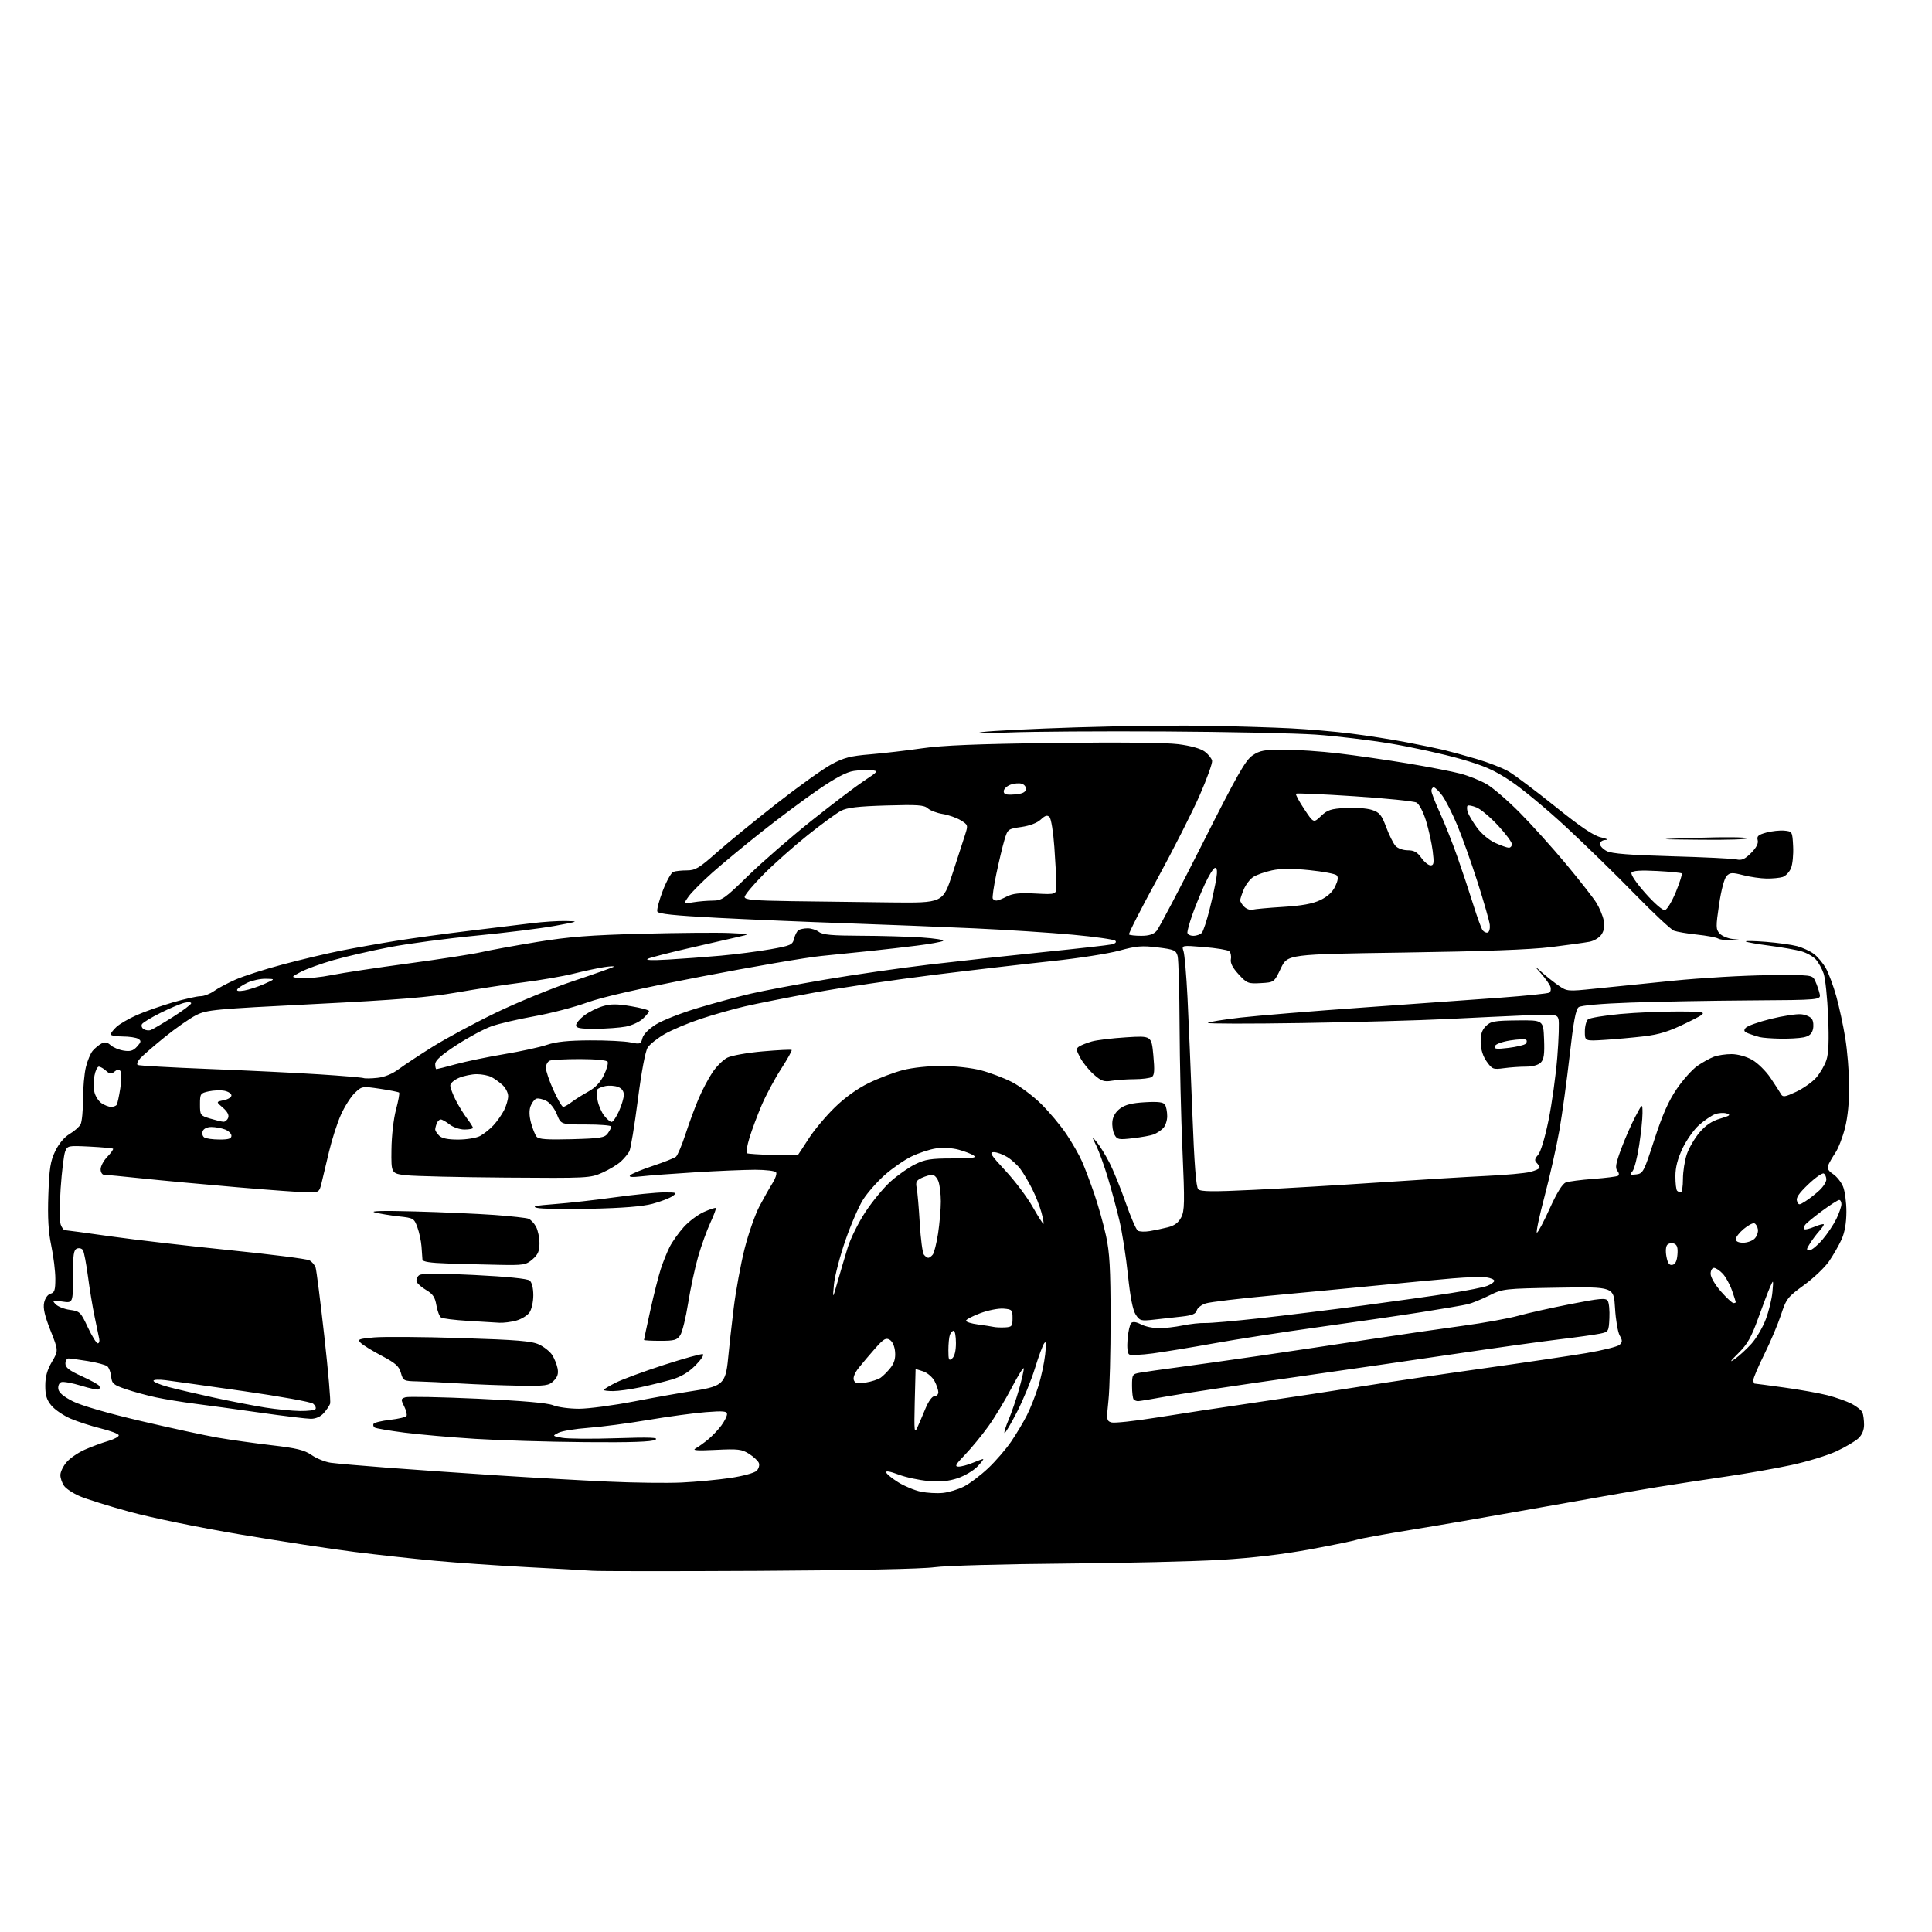 <?xml version="1.0" encoding="UTF-8" standalone="no"?>
<svg 
  version="1.1" 
  xmlns="http://www.w3.org/2000/svg" 
  xmlns:xlink="http://www.w3.org/1999/xlink" 
  xmlns:svg="http://www.w3.org/2000/svg"
  xmlns:rdf="http://www.w3.org/1999/02/22-rdf-syntax-ns#"
  xmlns:cc="http://creativecommons.org/ns#"
  xmlns:dc="http://purl.org/dc/elements/1.1/"
  viewBox="0 0 768 768"
  width="768"
  height="768"
>
<style>svg {background-color: white; }</style>"
<path stroke="none" fill="black" fill-rule="evenodd" d="M302.00,624.44C268.18,624.62 238.25,624.61 235.50,624.41C232.75,624.21 221.05,623.56 209.50,622.96C197.95,622.36 181.53,621.22 173.00,620.43C164.47,619.64 150.07,618.06 141.00,616.92C131.93,615.79 111.45,612.66 95.50,609.97C79.01,607.18 60.03,603.30 51.50,600.95C43.25,598.69 34.34,595.90 31.71,594.77C29.07,593.64 26.26,591.78 25.46,590.64C24.66,589.49 24.00,587.56 24.00,586.35C24.00,585.14 25.08,582.86 26.41,581.29C27.73,579.72 31.00,577.46 33.66,576.28C36.32,575.10 40.52,573.54 43.00,572.82C45.48,572.09 47.37,571.05 47.20,570.50C47.04,569.95 43.81,568.74 40.02,567.81C36.24,566.88 30.85,565.13 28.05,563.93C25.25,562.72 21.84,560.41 20.48,558.79C18.56,556.52 18.00,554.71 18.00,550.85C18.00,547.27 18.74,544.59 20.62,541.38C23.25,536.91 23.25,536.91 20.06,528.86C17.75,523.00 17.06,519.98 17.55,517.78C17.94,516.02 19.00,514.55 20.11,514.26C21.67,513.85 22.00,512.82 22.00,508.34C22.00,505.36 21.28,499.45 20.39,495.21C19.22,489.60 18.90,484.07 19.22,474.92C19.59,464.38 20.04,461.55 21.98,457.54C23.40,454.61 25.60,451.99 27.67,450.77C29.53,449.67 31.49,447.95 32.03,446.95C32.56,445.95 33.00,441.48 33.00,437.01C33.00,432.54 33.51,426.77 34.14,424.19C34.77,421.61 36.00,418.67 36.88,417.66C37.76,416.64 39.31,415.37 40.32,414.83C41.68,414.10 42.64,414.27 43.96,415.46C44.95,416.36 47.28,417.33 49.14,417.63C51.78,418.06 52.95,417.71 54.47,416.03C56.13,414.20 56.21,413.74 54.96,412.95C54.16,412.45 51.36,412.02 48.75,412.02C46.14,412.01 44.00,411.63 44.00,411.17C44.00,410.72 45.02,409.39 46.26,408.23C47.50,407.06 51.15,404.94 54.37,403.51C57.59,402.09 64.05,399.82 68.72,398.46C73.40,397.11 78.34,396.00 79.71,396.00C81.07,396.00 83.48,395.08 85.05,393.97C86.62,392.85 90.48,390.79 93.63,389.40C96.79,388.00 105.25,385.29 112.43,383.38C119.62,381.46 130.00,379.00 135.50,377.90C141.00,376.81 150.90,375.05 157.50,373.99C164.10,372.93 177.15,371.14 186.50,370.02C195.85,368.90 207.06,367.53 211.41,366.99C215.76,366.45 221.83,366.05 224.91,366.11C230.28,366.22 230.10,366.29 220.50,368.06C215.00,369.06 201.01,370.80 189.41,371.92C177.81,373.03 162.28,375.10 154.91,376.51C147.53,377.93 137.45,380.25 132.50,381.67C127.55,383.09 121.70,385.21 119.50,386.38C115.50,388.50 115.50,388.50 119.88,388.81C122.29,388.99 127.69,388.44 131.88,387.60C136.07,386.75 149.81,384.68 162.41,382.98C175.01,381.28 188.07,379.26 191.42,378.48C194.77,377.70 204.68,375.90 213.43,374.46C226.22,372.37 234.44,371.73 255.42,371.18C269.76,370.81 285.32,370.68 290.00,370.89C298.50,371.29 298.50,371.29 293.00,372.53C289.98,373.21 281.25,375.21 273.61,376.97C265.97,378.73 258.77,380.59 257.61,381.09C256.24,381.70 259.00,381.82 265.50,381.45C271.00,381.14 280.45,380.44 286.50,379.90C292.55,379.35 301.44,378.20 306.26,377.35C314.35,375.91 315.06,375.59 315.66,373.14C316.02,371.69 316.80,370.17 317.40,369.77C318.01,369.36 319.65,369.02 321.06,369.02C322.47,369.01 324.49,369.66 325.56,370.47C327.05,371.60 330.84,371.94 342.00,371.97C349.98,371.99 360.93,372.30 366.35,372.66C371.76,373.02 375.58,373.64 374.85,374.05C374.11,374.45 369.45,375.29 364.50,375.90C359.55,376.52 351.45,377.45 346.50,377.97C341.55,378.50 332.55,379.41 326.50,380.01C320.45,380.61 299.07,384.28 279.00,388.16C254.46,392.91 239.48,396.31 233.29,398.55C228.22,400.39 218.84,402.82 212.44,403.97C206.04,405.11 198.39,406.90 195.44,407.94C192.50,408.97 186.24,412.32 181.54,415.39C175.47,419.34 173.00,421.54 173.00,422.98C173.00,424.09 173.22,425.00 173.49,425.00C173.76,425.00 177.25,424.11 181.24,423.02C185.23,421.93 193.86,420.14 200.42,419.04C206.97,417.95 214.62,416.28 217.42,415.33C221.05,414.10 225.92,413.60 234.50,413.56C241.10,413.53 248.35,413.89 250.61,414.36C254.48,415.16 254.77,415.06 255.36,412.72C255.74,411.19 257.84,409.05 260.74,407.23C263.36,405.59 270.90,402.63 277.50,400.66C284.10,398.68 293.55,396.13 298.50,394.98C303.45,393.83 316.73,391.32 328.00,389.40C339.27,387.48 357.95,384.79 369.50,383.42C381.05,382.06 401.52,379.82 415.00,378.45C428.48,377.08 440.58,375.72 441.89,375.42C443.36,375.10 443.93,374.53 443.36,373.96C442.86,373.46 435.25,372.38 426.47,371.57C417.69,370.76 400.15,369.62 387.50,369.04C374.85,368.46 351.90,367.55 336.50,367.02C321.10,366.50 297.99,365.52 285.15,364.85C267.92,363.95 261.66,363.29 261.30,362.34C261.03,361.63 262.00,357.93 263.46,354.11C264.92,350.29 266.80,346.91 267.64,346.59C268.48,346.26 270.90,346.00 273.03,346.00C276.41,346.00 277.92,345.10 284.95,338.86C289.38,334.93 300.09,326.18 308.75,319.40C317.41,312.63 327.19,305.63 330.47,303.86C335.44,301.19 338.04,300.51 345.97,299.86C351.21,299.42 360.45,298.35 366.50,297.47C374.57,296.29 388.57,295.72 419.00,295.34C444.61,295.01 463.53,295.20 468.41,295.83C473.34,296.46 477.29,297.57 478.91,298.78C480.33,299.84 481.65,301.48 481.83,302.41C482.02,303.34 479.80,309.50 476.91,316.10C474.03,322.70 466.40,337.74 459.97,349.52C453.54,361.30 448.51,371.18 448.80,371.47C449.09,371.76 451.29,372.00 453.68,372.00C456.72,372.00 458.54,371.42 459.76,370.05C460.72,368.97 468.93,353.35 478.02,335.33C491.77,308.04 495.10,302.17 497.92,300.28C500.82,298.32 502.58,298.00 510.40,298.00C515.41,298.00 525.13,298.67 532.01,299.48C538.88,300.29 551.25,302.08 559.50,303.45C567.75,304.82 577.20,306.66 580.50,307.52C583.80,308.39 588.52,310.28 591.00,311.73C593.48,313.17 599.38,318.25 604.11,323.03C608.85,327.80 617.18,337.06 622.63,343.60C628.07,350.15 633.49,357.07 634.66,359.00C635.83,360.93 637.10,363.98 637.48,365.79C637.96,368.05 637.70,369.81 636.65,371.42C635.78,372.74 633.68,374.02 631.81,374.37C629.99,374.72 623.10,375.67 616.50,376.49C608.42,377.49 589.35,378.20 558.16,378.65C511.83,379.33 511.83,379.33 509.16,384.91C506.50,390.50 506.50,390.50 501.18,390.80C496.15,391.09 495.69,390.91 492.37,387.30C489.96,384.68 489.01,382.80 489.30,381.26C489.53,380.02 489.22,378.61 488.61,378.11C488.00,377.61 483.49,376.87 478.60,376.47C469.70,375.74 469.70,375.74 470.47,378.12C470.90,379.43 471.61,387.70 472.05,396.50C472.49,405.30 473.35,425.77 473.96,442.00C474.75,462.82 475.45,471.87 476.32,472.75C477.30,473.72 482.04,473.78 498.53,472.98C510.06,472.43 532.55,471.10 548.50,470.03C564.45,468.95 583.58,467.79 591.00,467.44C598.42,467.10 606.19,466.39 608.25,465.87C610.31,465.35 612.00,464.58 612.00,464.16C612.00,463.74 611.47,462.87 610.82,462.22C609.92,461.32 610.06,460.60 611.40,459.11C612.43,457.97 614.14,452.31 615.56,445.34C616.89,438.83 618.46,427.53 619.05,420.22C619.64,412.92 619.84,406.08 619.51,405.03C618.94,403.23 618.09,403.14 606.70,403.60C599.99,403.88 585.73,404.54 575.00,405.08C564.27,405.62 538.40,406.33 517.50,406.67C496.60,407.00 479.78,406.97 480.12,406.61C480.45,406.24 486.30,405.29 493.12,404.50C499.93,403.72 521.92,401.91 542.00,400.49C562.08,399.07 586.67,397.31 596.66,396.57C606.65,395.83 615.29,394.94 615.87,394.58C616.44,394.23 616.64,393.16 616.31,392.22C615.98,391.27 614.31,388.93 612.61,387.00C609.50,383.50 609.50,383.50 613.00,386.59C614.92,388.29 617.97,390.69 619.76,391.91C622.91,394.08 623.36,394.11 633.76,393.03C639.67,392.42 653.73,390.99 665.00,389.86C676.27,388.73 693.36,387.73 702.98,387.65C720.45,387.50 720.45,387.50 721.60,390.00C722.24,391.38 723.01,393.62 723.33,395.00C723.90,397.50 723.90,397.50 695.70,397.68C680.19,397.78 658.86,398.17 648.29,398.54C636.52,398.95 628.49,399.66 627.54,400.36C626.39,401.20 625.47,406.15 623.97,419.50C622.85,429.40 621.02,442.79 619.89,449.26C618.75,455.73 616.10,467.54 614.00,475.51C611.89,483.48 610.51,490.00 610.94,490.00C611.36,490.00 613.66,485.68 616.04,480.40C618.89,474.11 621.09,470.55 622.44,470.05C623.57,469.63 628.49,468.99 633.37,468.63C638.25,468.27 642.66,467.71 643.17,467.40C643.71,467.06 643.61,466.23 642.92,465.40C641.99,464.29 642.32,462.42 644.43,456.74C645.90,452.76 648.42,447.02 650.01,444.00C652.91,438.50 652.91,438.50 652.92,442.50C652.92,444.70 652.33,450.43 651.60,455.23C650.87,460.03 649.68,464.68 648.95,465.57C647.77,466.98 647.95,467.13 650.44,466.84C653.13,466.52 653.48,465.84 657.64,453.00C660.83,443.17 663.24,437.70 666.53,432.87C669.02,429.22 672.73,425.08 674.78,423.67C676.82,422.26 679.77,420.64 681.32,420.06C682.86,419.48 686.01,419.01 688.32,419.02C690.78,419.03 694.14,419.96 696.50,421.29C698.70,422.53 702.00,425.78 703.83,428.51C705.67,431.24 707.54,434.14 707.99,434.95C708.70,436.21 709.58,436.07 713.99,434.01C716.83,432.67 720.42,430.14 721.97,428.38C723.52,426.61 725.35,423.47 726.03,421.39C726.91,418.74 727.11,413.59 726.71,404.06C726.40,396.60 725.60,388.93 724.93,387.00C724.27,385.07 722.87,382.55 721.83,381.40C720.78,380.24 718.26,378.80 716.21,378.20C714.17,377.60 708.45,376.58 703.50,375.94C698.55,375.30 694.27,374.54 694.00,374.25C693.73,373.96 697.33,374.03 702.00,374.40C706.67,374.77 712.25,375.54 714.40,376.11C716.54,376.69 719.52,378.06 721.01,379.17C722.51,380.27 724.66,382.83 725.80,384.85C726.93,386.87 728.80,391.90 729.95,396.01C731.10,400.13 732.71,407.59 733.52,412.59C734.34,417.58 735.04,426.13 735.08,431.59C735.13,437.88 734.53,443.99 733.44,448.31C732.50,452.06 730.75,456.56 729.56,458.31C728.38,460.07 727.10,462.29 726.73,463.25C726.26,464.48 726.84,465.50 728.67,466.70C730.10,467.64 731.89,469.88 732.64,471.67C733.39,473.47 733.99,477.99 733.98,481.72C733.96,486.24 733.31,489.92 732.03,492.75C730.97,495.08 728.73,498.98 727.06,501.41C725.39,503.83 720.92,508.08 717.12,510.85C710.60,515.59 710.08,516.26 707.97,522.69C706.74,526.43 703.77,533.46 701.37,538.29C698.97,543.13 697.00,547.74 697.00,548.54C697.00,549.34 697.21,550.00 697.47,550.00C697.72,550.00 703.01,550.70 709.22,551.56C715.42,552.41 723.17,553.80 726.44,554.63C729.71,555.47 734.04,557.00 736.07,558.03C738.09,559.07 740.03,560.65 740.38,561.54C740.72,562.43 741.00,564.62 741.00,566.41C741.00,568.48 740.19,570.41 738.75,571.76C737.51,572.92 733.58,575.24 730.00,576.91C726.42,578.57 718.33,581.05 712.00,582.40C705.67,583.76 693.98,585.82 686.00,586.97C678.02,588.13 665.88,589.99 659.00,591.10C652.12,592.21 631.88,595.75 614.00,598.96C596.12,602.17 572.50,606.26 561.50,608.04C550.50,609.83 540.57,611.63 539.44,612.05C538.31,612.46 529.98,614.18 520.94,615.85C510.15,617.85 497.97,619.29 485.50,620.05C475.05,620.68 446.93,621.35 423.00,621.55C398.89,621.74 375.93,622.39 371.50,623.00C366.62,623.68 339.55,624.24 302.00,624.44zM374.75,593.46C377.09,593.23 380.88,592.08 383.18,590.91C385.48,589.74 389.80,586.47 392.80,583.64C395.80,580.81 399.93,576.02 401.99,573.00C404.04,569.98 406.86,565.25 408.25,562.50C409.64,559.75 411.68,554.56 412.79,550.96C413.90,547.37 415.10,541.74 415.47,538.46C415.96,534.08 415.85,532.90 415.06,534.00C414.47,534.83 412.81,539.33 411.38,544.00C409.95,548.67 406.75,556.46 404.27,561.29C401.78,566.13 399.55,569.89 399.31,569.64C399.06,569.39 399.80,567.01 400.94,564.35C402.08,561.68 403.91,556.35 405.01,552.50C406.10,548.65 406.99,544.83 406.97,544.00C406.95,543.18 404.81,546.57 402.22,551.53C399.62,556.50 395.41,563.48 392.85,567.03C390.29,570.59 386.14,575.64 383.62,578.25C379.84,582.16 379.39,583.00 381.05,583.00C382.16,583.00 384.68,582.33 386.65,581.50C388.63,580.67 390.50,580.00 390.81,580.00C391.12,580.00 390.09,581.34 388.53,582.97C386.96,584.61 383.43,586.69 380.68,587.61C377.10,588.80 373.82,589.11 369.05,588.71C365.41,588.40 360.05,587.25 357.15,586.15C353.82,584.89 352.03,584.58 352.27,585.32C352.49,585.97 354.67,587.75 357.12,589.27C359.58,590.79 363.59,592.45 366.04,592.96C368.50,593.47 372.41,593.69 374.75,593.46zM270.93,589.33C276.67,589.06 285.39,588.24 290.31,587.51C295.33,586.76 299.92,585.51 300.77,584.66C301.60,583.83 302.00,582.45 301.67,581.58C301.34,580.72 299.59,579.08 297.78,577.93C294.86,576.08 293.41,575.91 284.52,576.35C277.05,576.71 275.04,576.57 276.52,575.76C277.61,575.17 279.85,573.56 281.50,572.19C283.15,570.83 285.51,568.34 286.75,566.66C287.99,564.98 289.00,562.96 289.00,562.16C289.00,560.95 287.57,560.81 280.58,561.35C275.95,561.71 265.63,563.11 257.64,564.46C249.66,565.81 238.93,567.22 233.81,567.59C228.69,567.97 223.38,568.84 222.00,569.54C219.51,570.81 219.51,570.82 223.43,571.55C225.60,571.96 235.26,572.04 244.92,571.72C258.59,571.28 262.03,571.42 260.49,572.33C259.08,573.16 250.93,573.44 232.50,573.28C218.20,573.16 198.62,572.57 189.00,571.97C179.38,571.37 166.65,570.25 160.73,569.49C154.81,568.72 149.51,567.82 148.96,567.48C148.42,567.14 148.21,566.46 148.51,565.98C148.81,565.49 151.76,564.79 155.05,564.41C158.35,564.04 161.29,563.34 161.59,562.86C161.89,562.37 161.47,560.65 160.66,559.02C159.29,556.27 159.33,556.03 161.20,555.44C162.30,555.09 175.19,555.35 189.85,556.01C207.73,556.83 217.61,557.69 219.87,558.61C221.73,559.38 226.35,560.00 230.15,560.00C233.95,560.00 243.90,558.67 252.28,557.05C260.65,555.43 271.32,553.54 276.00,552.84C282.17,551.93 285.08,551.00 286.63,549.45C288.25,547.84 288.93,545.55 289.44,539.91C289.81,535.84 290.81,526.88 291.65,520.00C292.50,513.12 294.44,502.53 295.97,496.47C297.50,490.40 300.18,482.75 301.91,479.47C303.65,476.18 305.99,472.05 307.11,470.28C308.23,468.51 308.87,466.59 308.52,466.03C308.17,465.46 304.42,465.00 300.19,465.00C295.96,465.01 285.30,465.45 276.50,466.00C267.70,466.54 258.02,467.26 255.00,467.61C251.18,468.04 249.81,467.91 250.50,467.18C251.05,466.61 255.10,464.93 259.50,463.47C263.90,462.00 268.04,460.36 268.69,459.83C269.35,459.29 271.09,455.17 272.56,450.67C274.02,446.18 276.39,439.80 277.81,436.50C279.22,433.20 281.67,428.59 283.24,426.25C284.81,423.91 287.44,421.31 289.08,420.46C290.74,419.60 297.00,418.48 303.18,417.94C309.30,417.40 314.48,417.15 314.70,417.37C314.92,417.59 313.04,420.97 310.52,424.87C307.99,428.77 304.53,435.24 302.81,439.23C301.10,443.23 298.91,449.09 297.94,452.25C296.98,455.41 296.50,458.19 296.88,458.42C297.26,458.66 301.93,458.97 307.27,459.11C312.60,459.25 317.12,459.17 317.32,458.94C317.51,458.70 319.42,455.80 321.54,452.50C323.67,449.20 328.28,443.69 331.79,440.27C335.86,436.28 340.74,432.77 345.33,430.53C349.27,428.60 355.43,426.27 359.00,425.36C362.78,424.39 369.26,423.71 374.50,423.73C379.62,423.75 386.27,424.50 389.92,425.46C393.45,426.38 398.95,428.46 402.15,430.07C405.34,431.69 410.58,435.59 413.79,438.75C417.01,441.91 421.53,447.31 423.85,450.74C426.17,454.18 429.00,459.13 430.14,461.74C431.29,464.36 433.49,470.20 435.04,474.73C436.59,479.26 438.67,486.68 439.66,491.23C441.11,497.91 441.46,504.21 441.48,524.00C441.49,537.48 441.11,552.17 440.63,556.64C439.81,564.33 439.87,564.83 441.78,565.43C442.89,565.78 450.93,564.92 459.65,563.52C468.37,562.12 486.30,559.39 499.50,557.46C512.70,555.52 531.83,552.62 542.00,551.00C552.17,549.38 573.55,546.22 589.50,543.98C605.45,541.74 623.90,539.00 630.50,537.90C637.10,536.79 643.11,535.29 643.85,534.56C644.98,533.45 644.98,532.85 643.85,530.87C643.11,529.56 642.27,524.67 642.00,520.00C641.50,511.50 641.50,511.50 619.50,511.87C597.90,512.24 597.40,512.30 592.00,514.98C588.98,516.48 585.15,518.04 583.50,518.44C581.85,518.84 573.52,520.27 565.00,521.61C556.48,522.95 538.12,525.63 524.21,527.55C510.30,529.48 491.63,532.37 482.71,533.98C473.80,535.59 462.78,537.40 458.23,538.01C453.69,538.61 449.48,538.79 448.87,538.42C448.20,538.00 447.95,535.65 448.22,532.34C448.47,529.36 449.12,526.48 449.66,525.94C450.32,525.28 451.64,525.46 453.58,526.46C455.19,527.30 458.35,527.99 460.61,527.99C462.88,528.00 467.15,527.50 470.11,526.90C473.08,526.29 477.09,525.85 479.02,525.92C480.96,526.00 490.86,525.13 501.02,524.00C511.19,522.87 529.62,520.59 542.00,518.94C554.38,517.28 569.90,515.10 576.50,514.07C583.10,513.05 589.74,511.73 591.25,511.13C592.76,510.54 594.00,509.64 594.00,509.14C594.00,508.64 592.59,508.02 590.87,507.77C589.15,507.51 583.18,507.69 577.62,508.16C572.05,508.63 558.50,509.90 547.50,510.99C536.50,512.07 517.38,513.90 505.00,515.04C492.62,516.19 481.08,517.57 479.36,518.11C477.63,518.64 476.00,519.91 475.73,520.91C475.37,522.29 473.93,522.89 469.88,523.34C466.92,523.67 461.95,524.22 458.84,524.57C453.51,525.17 453.08,525.05 451.46,522.58C450.31,520.82 449.29,515.64 448.37,506.82C447.62,499.59 446.09,489.84 444.97,485.14C443.86,480.45 441.78,472.76 440.35,468.05C438.92,463.35 436.88,457.70 435.82,455.50C433.89,451.50 433.89,451.50 435.98,454.00C437.13,455.38 439.37,459.00 440.96,462.07C442.54,465.13 445.47,472.31 447.46,478.03C449.45,483.75 451.63,488.78 452.29,489.20C452.96,489.62 455.07,489.71 457.00,489.39C458.93,489.07 462.18,488.39 464.24,487.87C466.87,487.21 468.45,486.04 469.54,483.93C470.90,481.30 470.96,478.04 470.05,457.22C469.47,444.17 468.96,422.02 468.90,408.00C468.85,393.98 468.49,381.38 468.11,380.00C467.49,377.75 466.71,377.41 460.16,376.61C453.97,375.84 451.74,376.03 444.98,377.88C440.62,379.08 428.60,380.95 418.27,382.04C407.95,383.13 386.80,385.59 371.29,387.51C355.77,389.44 334.40,392.60 323.79,394.55C313.18,396.49 300.68,398.97 296.00,400.06C291.32,401.15 283.45,403.39 278.50,405.03C273.55,406.67 267.14,409.37 264.27,411.02C261.39,412.67 258.33,415.09 257.48,416.39C256.52,417.86 255.01,425.86 253.54,437.31C252.22,447.51 250.71,456.67 250.17,457.68C249.63,458.68 248.12,460.49 246.83,461.70C245.53,462.91 242.23,464.91 239.49,466.13C234.61,468.32 233.78,468.36 201.00,468.11C182.57,467.97 164.80,467.55 161.50,467.18C155.50,466.50 155.50,466.50 155.61,457.00C155.67,451.56 156.44,444.78 157.41,441.14C158.35,437.64 158.91,434.57 158.66,434.32C158.40,434.07 154.98,433.39 151.04,432.80C143.96,431.75 143.85,431.77 141.03,434.47C139.47,435.97 136.98,439.87 135.52,443.14C134.05,446.41 131.93,453.00 130.80,457.79C129.67,462.58 128.34,468.19 127.83,470.25C126.96,473.86 126.76,474.00 122.62,474.00C120.25,474.00 107.56,473.08 94.41,471.96C81.26,470.83 64.26,469.26 56.64,468.46C49.02,467.66 42.16,467.00 41.39,467.00C40.63,467.00 40.00,466.01 40.00,464.80C40.00,463.60 41.20,461.35 42.68,459.82C44.15,458.28 45.16,456.85 44.93,456.63C44.69,456.42 40.52,456.04 35.66,455.79C27.01,455.36 26.80,455.40 25.88,457.81C25.37,459.16 24.57,465.72 24.11,472.38C23.66,479.05 23.66,485.51 24.12,486.75C24.57,487.99 25.30,489.00 25.73,489.00C26.16,489.00 34.40,490.11 44.03,491.48C53.66,492.84 74.94,495.31 91.32,496.96C107.69,498.62 121.94,500.43 122.98,500.99C124.02,501.54 125.14,502.86 125.47,503.92C125.81,504.98 127.36,517.23 128.92,531.16C130.48,545.08 131.52,557.15 131.23,557.99C130.94,558.82 129.79,560.51 128.68,561.75C127.41,563.16 125.50,564.00 123.58,564.00C121.88,563.99 112.85,562.90 103.50,561.57C94.15,560.24 82.45,558.64 77.50,558.01C72.55,557.38 65.58,556.24 62.00,555.48C58.42,554.72 53.02,553.24 50.00,552.21C45.08,550.52 44.47,550.00 44.19,547.24C44.02,545.54 43.33,543.69 42.66,543.13C41.98,542.57 38.52,541.64 34.97,541.06C31.41,540.49 27.94,540.01 27.25,540.01C26.56,540.00 26.00,540.93 26.00,542.06C26.00,543.63 27.54,544.83 32.43,547.04C35.96,548.64 39.12,550.38 39.44,550.91C39.77,551.43 39.69,552.07 39.27,552.32C38.84,552.58 35.64,551.90 32.15,550.82C28.65,549.75 25.13,549.12 24.33,549.43C23.50,549.74 23.00,550.93 23.18,552.15C23.40,553.61 25.26,555.19 29.00,557.07C32.33,558.75 43.00,561.84 56.00,564.88C67.83,567.65 81.54,570.62 86.47,571.48C91.40,572.33 101.03,573.69 107.87,574.49C118.00,575.67 120.98,576.40 123.90,578.42C125.88,579.79 129.30,581.16 131.50,581.47C133.70,581.78 144.05,582.68 154.50,583.47C164.95,584.26 184.53,585.62 198.00,586.50C211.47,587.37 231.05,588.47 241.50,588.95C251.95,589.43 265.20,589.60 270.93,589.33zM364.65,567.47C365.39,565.84 366.88,562.36 367.96,559.75C369.10,557.00 370.58,555.00 371.46,555.00C372.31,555.00 373.00,554.30 373.00,553.45C373.00,552.60 372.34,550.62 371.53,549.06C370.72,547.50 368.70,545.74 367.03,545.16C365.36,544.58 363.98,544.19 363.96,544.30C363.94,544.41 363.78,550.34 363.62,557.47C363.35,568.96 363.47,570.10 364.65,567.47zM119.19,560.90C122.32,560.96 125.13,560.60 125.43,560.11C125.73,559.63 125.31,558.67 124.48,557.99C123.66,557.30 111.18,555.06 96.74,552.99C82.31,550.93 68.36,548.97 65.75,548.64C63.14,548.31 61.00,548.42 61.00,548.89C61.00,549.35 63.59,550.44 66.75,551.30C69.91,552.16 78.12,554.08 85.00,555.57C91.88,557.06 101.10,558.84 105.50,559.54C109.90,560.23 116.06,560.85 119.19,560.90zM452.42,556.98C451.82,556.99 451.03,556.70 450.67,556.33C450.30,555.97 450.00,553.54 450.00,550.94C450.00,546.40 450.12,546.20 453.25,545.66C455.04,545.34 461.90,544.37 468.50,543.49C475.10,542.62 489.73,540.55 501.00,538.91C512.27,537.26 531.62,534.37 544.00,532.48C556.38,530.59 573.25,528.13 581.50,527.02C589.75,525.91 599.65,524.12 603.50,523.05C607.35,521.97 616.73,519.88 624.34,518.39C636.07,516.09 638.32,515.89 639.10,517.09C639.61,517.87 639.90,520.96 639.76,523.96C639.50,529.33 639.44,529.44 636.00,530.16C634.08,530.56 626.65,531.60 619.50,532.46C612.35,533.32 594.58,535.80 580.00,537.97C565.42,540.14 535.73,544.44 514.00,547.54C492.27,550.63 469.77,554.02 464.00,555.06C458.23,556.11 453.01,556.98 452.42,556.98zM243.75,552.98C241.69,552.99 240.00,552.78 240.00,552.52C240.00,552.25 242.14,550.96 244.75,549.64C247.36,548.33 255.98,545.15 263.89,542.59C271.81,540.03 278.78,538.10 279.39,538.31C280.00,538.52 278.68,540.52 276.46,542.76C273.65,545.58 270.74,547.31 266.94,548.42C263.92,549.29 258.32,550.67 254.48,551.49C250.64,552.30 245.81,552.97 243.75,552.98zM206.25,550.83C199.79,550.73 189.32,550.34 183.00,549.96C176.68,549.58 168.98,549.20 165.89,549.13C160.47,549.00 160.26,548.90 159.37,545.75C158.63,543.09 157.22,541.85 151.70,538.94C147.99,536.98 144.25,534.68 143.40,533.83C141.99,532.42 142.50,532.21 148.67,531.65C152.43,531.31 167.93,531.42 183.12,531.90C205.72,532.62 211.39,533.09 214.31,534.48C216.27,535.41 218.60,537.26 219.47,538.59C220.34,539.92 221.31,542.31 221.63,543.90C222.06,546.03 221.66,547.34 220.10,548.90C218.18,550.82 216.99,550.99 206.25,550.83zM344.14,549.59C346.40,549.23 349.08,548.36 350.09,547.65C351.10,546.94 352.87,545.16 354.02,543.70C355.49,541.83 356.03,539.92 355.81,537.37C355.62,535.16 354.78,533.26 353.69,532.60C352.17,531.67 351.27,532.20 347.91,536.00C345.72,538.48 342.77,541.96 341.36,543.74C339.80,545.70 339.03,547.63 339.41,548.61C339.91,549.92 340.86,550.12 344.14,549.59zM689.60,540.25C691.30,539.06 694.28,536.32 696.23,534.17C698.17,532.02 700.75,527.62 701.95,524.39C703.16,521.16 704.35,516.27 704.58,513.51C705.00,508.64 704.98,508.58 703.68,511.50C702.95,513.15 700.81,518.77 698.92,524.00C696.18,531.62 694.61,534.38 691.00,537.95C687.73,541.19 687.35,541.82 689.60,540.25zM378.50,540.00C379.46,539.20 380.00,536.99 380.00,533.88C380.00,531.19 379.60,529.00 379.11,529.00C378.62,529.00 377.94,529.71 377.61,530.58C377.27,531.45 377.00,534.21 377.00,536.70C377.00,540.63 377.20,541.08 378.50,540.00zM38.85,534.00C39.38,534.00 39.65,533.21 39.45,532.25C39.25,531.29 38.43,527.35 37.63,523.50C36.82,519.65 35.62,512.38 34.96,507.35C34.29,502.32 33.40,497.64 32.97,496.96C32.55,496.27 31.48,495.99 30.60,496.32C29.27,496.83 29.00,498.74 29.00,507.48C29.00,518.02 29.00,518.02 24.75,517.39C20.78,516.80 20.60,516.86 22.11,518.45C23.00,519.39 25.57,520.40 27.83,520.70C31.73,521.23 32.07,521.56 34.91,527.63C36.55,531.13 38.33,534.00 38.85,534.00zM262.48,533.00C258.91,533.00 256.00,532.84 256.00,532.65C256.00,532.46 257.13,527.17 258.51,520.90C259.89,514.63 261.76,507.25 262.65,504.50C263.54,501.75 265.13,497.79 266.18,495.70C267.23,493.62 269.75,490.06 271.79,487.79C273.83,485.53 277.45,482.81 279.83,481.76C282.22,480.70 284.34,480.00 284.54,480.21C284.75,480.42 283.78,483.04 282.39,486.04C280.99,489.04 278.81,495.10 277.53,499.50C276.26,503.90 274.47,512.23 273.55,518.00C272.64,523.77 271.23,529.51 270.42,530.75C269.15,532.70 268.09,533.00 262.48,533.00zM399.50,527.66C402.23,527.51 402.50,527.19 402.50,524.00C402.50,520.71 402.29,520.48 398.92,520.20C396.95,520.03 392.79,520.85 389.67,522.02C386.55,523.19 384.00,524.53 384.00,525.01C384.00,525.49 386.14,526.16 388.75,526.50C391.36,526.85 394.18,527.28 395.00,527.47C395.82,527.66 397.85,527.74 399.50,527.66zM198.50,525.82C196.85,525.72 191.22,525.39 186.00,525.07C180.78,524.76 175.98,524.16 175.34,523.74C174.70,523.33 173.86,521.15 173.48,518.90C172.94,515.69 172.08,514.39 169.49,512.86C167.67,511.79 165.94,510.29 165.65,509.53C165.36,508.77 165.75,507.62 166.53,506.98C167.59,506.10 173.00,506.06 188.53,506.83C201.58,507.48 209.65,508.29 210.56,509.05C211.44,509.78 212.00,512.07 212.00,514.90C212.00,517.46 211.31,520.54 210.47,521.74C209.63,522.94 207.27,524.39 205.22,524.96C203.17,525.52 200.15,525.91 198.50,525.82zM689.08,518.00C689.59,518.00 690.00,517.83 690.00,517.63C690.00,517.42 689.31,515.30 688.47,512.90C687.62,510.51 685.97,507.53 684.79,506.28C683.61,505.03 682.05,504.00 681.33,504.00C680.60,504.00 680.00,505.06 680.00,506.36C680.00,507.70 681.77,510.73 684.08,513.36C686.33,515.91 688.58,518.00 689.08,518.00zM332.96,509.50C334.06,505.65 335.86,499.56 336.96,495.98C338.06,492.39 341.22,486.02 343.98,481.83C346.73,477.63 351.25,472.17 354.01,469.68C356.78,467.19 361.17,464.11 363.77,462.83C367.78,460.86 370.04,460.50 378.62,460.50C386.53,460.50 388.37,460.25 387.09,459.35C386.18,458.71 383.46,457.66 381.04,457.01C378.48,456.32 374.74,456.11 372.07,456.51C369.56,456.88 365.16,458.34 362.29,459.74C359.42,461.14 354.64,464.46 351.66,467.11C348.68,469.77 344.84,474.13 343.13,476.80C341.41,479.47 338.22,486.84 336.03,493.16C333.85,499.49 331.81,507.32 331.51,510.58C330.97,516.50 330.97,516.50 332.96,509.50zM198.19,502.79C192.31,502.68 183.11,502.43 177.75,502.25C171.00,502.03 167.98,501.55 167.93,500.71C167.89,500.05 167.73,497.70 167.56,495.50C167.39,493.30 166.65,489.85 165.91,487.84C164.62,484.31 164.36,484.16 158.53,483.53C155.22,483.17 150.93,482.46 149.00,481.96C146.72,481.36 152.29,481.22 165.00,481.57C175.72,481.86 189.90,482.49 196.50,482.96C203.10,483.44 209.22,484.12 210.11,484.47C210.99,484.82 212.33,486.26 213.09,487.66C213.84,489.07 214.45,492.02 214.45,494.22C214.45,497.35 213.85,498.73 211.67,500.61C209.07,502.84 208.19,502.99 198.19,502.79zM664.81,502.80C665.97,502.58 666.60,501.30 666.81,498.73C667.04,495.99 666.68,494.82 665.49,494.36C664.60,494.02 663.39,494.21 662.81,494.79C662.18,495.42 662.03,497.33 662.43,499.49C662.94,502.17 663.56,503.04 664.81,502.80zM369.00,500.00C369.42,500.00 370.21,499.44 370.77,498.75C371.33,498.06 372.29,494.26 372.90,490.31C373.50,486.35 374.00,480.64 374.00,477.62C374.00,474.60 373.56,470.98 373.02,469.57C372.49,468.15 371.38,467.00 370.57,467.00C369.76,467.00 367.91,467.54 366.46,468.20C364.26,469.20 363.92,469.87 364.40,472.25C364.71,473.82 365.26,480.14 365.62,486.30C365.98,492.46 366.72,498.06 367.26,498.75C367.80,499.44 368.58,500.00 369.00,500.00zM719.31,497.00C720.15,497.00 722.45,495.12 724.42,492.83C726.38,490.53 728.89,486.79 730.00,484.51C731.10,482.23 732.00,479.61 732.00,478.68C732.00,477.76 731.60,477.00 731.11,477.00C730.62,477.00 727.52,478.99 724.22,481.42C720.92,483.85 717.90,486.35 717.51,486.98C717.12,487.62 717.02,488.35 717.29,488.63C717.56,488.90 719.41,488.44 721.39,487.61C723.38,486.78 725.00,486.39 725.00,486.74C725.00,487.09 724.16,488.30 723.13,489.44C722.11,490.57 720.48,492.74 719.52,494.25C718.00,496.63 717.98,497.00 719.31,497.00zM692.93,494.00C694.54,494.00 696.59,493.27 697.48,492.38C698.38,491.48 698.97,489.83 698.80,488.70C698.64,487.58 697.99,486.49 697.38,486.29C696.76,486.08 694.85,487.10 693.13,488.55C691.41,489.99 690.00,491.81 690.00,492.59C690.00,493.48 691.07,494.00 692.93,494.00zM414.82,486.51C414.99,486.34 414.61,484.25 413.96,481.87C413.32,479.48 411.66,475.30 410.28,472.57C408.90,469.83 406.81,466.31 405.65,464.74C404.48,463.16 402.12,461.00 400.40,459.94C398.67,458.87 396.26,458.00 395.03,458.00C393.14,458.00 393.85,459.13 399.65,465.35C403.42,469.39 408.30,475.87 410.50,479.75C412.70,483.63 414.64,486.67 414.82,486.51zM235.00,480.50C224.82,480.73 215.15,480.57 213.50,480.15C211.23,479.58 212.93,479.21 220.50,478.64C226.00,478.23 236.79,477.01 244.47,475.94C252.16,474.88 260.92,474.00 263.95,474.00C269.10,474.00 269.31,474.09 267.32,475.49C266.16,476.30 262.57,477.68 259.35,478.54C255.42,479.59 247.44,480.23 235.00,480.50zM717.76,477.48C719.27,476.52 721.74,474.59 723.25,473.18C724.76,471.78 726.00,469.84 726.00,468.87C726.00,467.91 725.55,466.84 724.99,466.50C724.44,466.15 721.66,468.09 718.83,470.79C715.06,474.39 713.85,476.18 714.35,477.46C714.99,479.13 715.16,479.13 717.76,477.48zM668.17,474.00C668.62,474.00 669.00,471.61 669.00,468.68C669.00,465.75 669.70,461.30 670.55,458.79C671.41,456.29 673.69,452.39 675.62,450.13C678.09,447.25 680.54,445.61 683.82,444.66C687.67,443.53 688.12,443.17 686.38,442.62C685.22,442.25 683.13,442.38 681.74,442.91C680.36,443.43 677.53,445.35 675.45,447.17C673.38,448.99 670.41,453.19 668.84,456.49C666.88,460.64 666.00,464.07 666.00,467.58C666.00,470.38 666.30,472.97 666.67,473.33C667.03,473.70 667.71,474.00 668.17,474.00zM87.25,452.98C90.85,453.00 92.00,452.63 92.00,451.48C92.00,450.64 90.85,449.51 89.43,448.98C88.02,448.44 85.60,448.00 84.04,448.00C82.32,448.00 80.96,448.65 80.57,449.67C80.22,450.59 80.51,451.71 81.22,452.15C81.92,452.60 84.64,452.98 87.25,452.98zM182.12,453.00C185.41,453.00 189.31,452.37 190.80,451.59C192.28,450.81 194.69,448.90 196.14,447.34C197.59,445.78 199.50,443.06 200.39,441.30C201.27,439.54 202.00,437.03 202.00,435.72C202.00,434.42 200.99,432.43 199.75,431.30C198.51,430.17 196.52,428.74 195.32,428.12C194.11,427.51 191.51,427.00 189.53,427.00C187.55,427.00 184.38,427.65 182.47,428.45C180.56,429.25 179.00,430.61 179.00,431.49C179.00,432.36 179.96,434.97 181.14,437.29C182.32,439.61 184.35,442.89 185.64,444.59C186.94,446.30 188.00,447.98 188.00,448.34C188.00,448.70 186.49,449.00 184.63,449.00C182.78,449.00 180.13,448.10 178.73,447.00C177.33,445.90 175.74,445.00 175.20,445.00C174.66,445.00 173.94,445.71 173.61,446.58C173.27,447.45 173.00,448.54 173.00,449.01C173.00,449.48 173.71,450.56 174.57,451.43C175.65,452.51 178.02,453.00 182.12,453.00zM227.28,452.85C238.65,452.54 240.33,452.27 241.58,450.56C242.36,449.49 243.00,448.25 243.00,447.81C243.00,447.36 238.50,447.00 232.99,447.00C222.98,447.00 222.98,447.00 221.37,442.96C220.44,440.63 218.64,438.36 217.13,437.60C215.68,436.87 213.91,436.48 213.19,436.74C212.46,437.00 211.44,438.33 210.92,439.70C210.30,441.34 210.36,443.62 211.09,446.35C211.70,448.63 212.69,451.11 213.30,451.85C214.15,452.88 217.38,453.11 227.28,452.85zM450.33,452.46C444.68,453.12 444.07,453.00 443.02,451.04C442.39,449.87 442.02,447.51 442.19,445.80C442.39,443.80 443.49,441.96 445.28,440.63C447.30,439.13 450.01,438.45 455.15,438.16C460.40,437.86 462.46,438.12 463.10,439.13C463.58,439.88 463.98,441.93 463.98,443.68C463.99,445.43 463.26,447.60 462.34,448.51C461.43,449.42 459.75,450.52 458.59,450.96C457.44,451.40 453.72,452.07 450.33,452.46zM88.78,445.92C89.49,445.97 90.35,445.25 90.70,444.34C91.12,443.25 90.40,441.88 88.60,440.33C85.86,437.98 85.86,437.98 88.93,437.36C90.62,437.03 92.00,436.17 92.00,435.45C92.00,434.74 90.76,433.91 89.25,433.60C87.74,433.30 84.92,433.40 83.00,433.82C79.64,434.55 79.50,434.76 79.50,439.01C79.50,443.31 79.62,443.47 83.50,444.64C85.70,445.30 88.08,445.88 88.78,445.92zM243.12,446.00C243.66,446.00 244.97,444.09 246.03,441.75C247.09,439.41 247.97,436.48 247.98,435.23C247.99,433.76 247.18,432.64 245.70,432.08C244.43,431.59 242.18,431.43 240.68,431.72C239.19,432.01 237.73,432.63 237.44,433.10C237.14,433.58 237.20,435.55 237.56,437.49C237.93,439.43 239.11,442.14 240.19,443.51C241.26,444.88 242.58,446.00 243.12,446.00zM44.16,440.00C45.11,440.00 46.12,439.62 46.40,439.16C46.69,438.69 47.32,435.79 47.80,432.71C48.29,429.63 48.34,426.55 47.92,425.87C47.32,424.89 46.81,424.91 45.56,425.95C44.22,427.06 43.67,427.01 42.15,425.64C41.16,424.74 39.87,424.00 39.28,424.00C38.70,424.00 37.92,425.61 37.55,427.58C37.18,429.55 37.17,432.48 37.52,434.08C37.87,435.69 39.12,437.67 40.30,438.50C41.48,439.32 43.22,440.00 44.16,440.00zM223.88,440.00C224.35,440.00 225.80,439.18 227.12,438.17C228.43,437.16 231.41,435.28 233.75,433.98C236.66,432.37 238.65,430.28 240.08,427.34C241.22,424.98 241.87,422.59 241.52,422.03C241.15,421.43 236.53,421.00 230.52,421.00C224.83,421.00 219.45,421.27 218.58,421.61C217.71,421.94 217.00,423.23 217.00,424.47C217.00,425.71 218.35,429.71 220.01,433.36C221.67,437.01 223.40,440.00 223.88,440.00zM441.91,429.62C438.87,430.12 437.78,429.74 434.85,427.17C432.94,425.50 430.51,422.51 429.45,420.53C427.75,417.38 427.69,416.80 429.00,415.97C429.83,415.44 432.07,414.55 434.00,414.00C435.93,413.44 442.05,412.70 447.62,412.35C457.74,411.71 457.74,411.71 458.47,419.49C459.03,425.53 458.90,427.45 457.85,428.12C457.11,428.59 454.02,428.98 451.00,429.00C447.98,429.01 443.88,429.29 441.91,429.62zM150.00,428.46C152.87,428.16 155.95,426.90 158.50,425.00C160.70,423.37 166.78,419.35 172.00,416.09C177.22,412.82 188.47,406.76 197.00,402.63C205.53,398.50 219.47,392.79 228.00,389.95C236.53,387.10 243.72,384.55 244.00,384.28C244.28,384.00 242.47,384.09 240.00,384.47C237.53,384.86 232.12,386.02 228.00,387.04C223.88,388.07 214.88,389.63 208.00,390.50C201.12,391.37 189.20,393.19 181.50,394.53C170.55,396.44 158.23,397.44 125.00,399.12C85.07,401.13 82.23,401.40 77.96,403.54C75.47,404.79 69.84,408.72 65.46,412.27C61.08,415.82 56.68,419.64 55.68,420.76C54.69,421.88 54.26,423.04 54.73,423.33C55.20,423.62 67.94,424.34 83.04,424.93C98.14,425.52 117.92,426.48 127.00,427.07C136.07,427.66 143.95,428.32 144.50,428.54C145.05,428.76 147.53,428.73 150.00,428.46zM597.79,424.62C593.57,425.19 593.16,425.04 590.99,421.99C589.50,419.89 588.65,417.22 588.59,414.40C588.52,411.20 589.07,409.49 590.66,407.89C592.58,405.97 593.99,405.72 603.16,405.62C613.50,405.50 613.50,405.50 613.79,413.14C614.02,419.11 613.73,421.13 612.47,422.39C611.49,423.37 609.18,424.00 606.57,424.00C604.21,424.00 600.26,424.28 597.79,424.62zM599.62,416.55C602.86,416.15 605.92,415.43 606.43,414.93C606.95,414.44 607.06,413.73 606.69,413.35C606.31,412.98 603.45,413.09 600.33,413.59C597.05,414.11 594.46,415.08 594.20,415.88C593.83,417.00 594.85,417.13 599.62,416.55zM637.75,413.37C630.00,413.85 630.00,413.85 630.00,410.05C630.00,407.96 630.57,405.78 631.26,405.20C631.95,404.63 637.68,403.68 644.01,403.08C650.33,402.49 660.90,402.04 667.50,402.08C679.50,402.15 679.50,402.15 670.50,406.58C663.51,410.01 659.72,411.21 653.50,411.95C649.10,412.47 642.01,413.11 637.75,413.37zM707.62,412.88C704.26,412.82 700.60,412.54 699.50,412.26C698.40,411.99 696.44,411.36 695.14,410.86C693.28,410.15 693.02,409.68 693.93,408.59C694.56,407.83 699.04,406.23 703.89,405.03C708.73,403.83 714.18,403.00 716.00,403.18C717.81,403.35 719.75,404.22 720.30,405.10C720.85,405.97 721.01,407.83 720.66,409.22C720.20,411.04 719.15,411.92 716.89,412.37C715.16,412.72 710.99,412.95 707.62,412.88zM59.93,409.45C60.72,409.16 64.66,406.84 68.68,404.29C72.71,401.74 76.00,399.27 76.00,398.81C76.00,398.34 74.76,398.26 73.25,398.63C71.74,398.99 67.50,400.79 63.82,402.62C60.15,404.45 56.83,406.46 56.45,407.09C56.06,407.71 56.36,408.62 57.12,409.10C57.88,409.58 59.14,409.74 59.93,409.45zM236.75,408.96C230.63,408.99 229.00,408.70 229.00,407.55C229.00,406.75 230.46,405.00 232.25,403.65C234.04,402.30 237.35,400.65 239.60,399.98C242.81,399.03 245.27,399.03 250.85,399.98C254.78,400.64 258.00,401.51 258.00,401.92C258.00,402.32 256.90,403.69 255.55,404.95C254.21,406.21 251.17,407.62 248.80,408.08C246.44,408.54 241.01,408.93 236.75,408.96zM97.09,393.74C98.97,393.43 102.53,392.26 105.00,391.16C109.50,389.14 109.50,389.14 105.65,389.07C103.53,389.03 100.26,389.73 98.38,390.62C96.51,391.51 94.68,392.71 94.33,393.28C93.91,393.95 94.88,394.11 97.09,393.74zM688.50,373.80C686.30,373.88 683.83,373.56 683.00,373.09C682.17,372.62 678.37,371.92 674.55,371.52C670.73,371.12 666.62,370.42 665.42,369.97C664.22,369.51 657.22,362.97 649.87,355.43C642.52,347.89 630.27,335.93 622.65,328.86C615.03,321.78 605.10,313.53 600.58,310.53C593.90,306.08 590.13,304.42 580.43,301.65C573.87,299.77 561.52,297.06 553.00,295.62C544.48,294.19 530.98,292.57 523.00,292.02C515.02,291.47 488.02,290.91 463.00,290.76C437.98,290.62 410.07,290.80 401.00,291.17C390.72,291.59 386.76,291.53 390.50,290.99C393.80,290.53 410.68,289.69 428.00,289.14C445.32,288.59 468.73,288.31 480.00,288.51C491.27,288.71 506.12,289.17 513.00,289.52C519.88,289.87 530.67,290.80 537.00,291.60C543.33,292.39 553.23,293.94 559.00,295.05C564.77,296.15 571.52,297.54 574.00,298.14C576.48,298.73 582.33,300.34 587.00,301.72C591.67,303.09 597.42,305.33 599.76,306.71C602.10,308.08 610.39,314.32 618.18,320.57C628.43,328.81 633.47,332.20 636.42,332.87C638.76,333.39 639.54,333.83 638.25,333.89C636.98,333.95 636.00,334.64 636.00,335.47C636.00,336.29 637.24,337.57 638.75,338.34C640.73,339.34 647.96,339.91 664.50,340.38C677.15,340.73 688.72,341.29 690.22,341.62C692.38,342.10 693.58,341.58 696.08,339.08C698.18,336.98 699.05,335.29 698.71,333.98C698.29,332.39 698.94,331.83 702.17,330.95C704.36,330.37 707.57,330.02 709.32,330.19C712.46,330.50 712.50,330.58 712.80,336.41C712.97,339.66 712.59,343.58 711.95,345.13C711.31,346.67 709.82,348.24 708.64,348.62C707.46,348.99 704.58,349.27 702.24,349.24C699.90,349.21 695.73,348.60 692.97,347.90C688.61,346.78 687.76,346.82 686.39,348.18C685.46,349.12 684.24,353.66 683.37,359.50C682.05,368.41 682.07,369.41 683.57,371.07C684.47,372.07 686.85,373.07 688.86,373.28C692.50,373.66 692.50,373.66 688.50,373.80zM474.38,372.00C475.69,372.00 477.22,371.44 477.79,370.75C478.36,370.06 479.73,365.90 480.83,361.50C481.93,357.10 483.13,351.59 483.50,349.25C483.97,346.32 483.82,345.00 483.03,345.00C482.39,345.00 480.49,348.04 478.81,351.75C477.12,355.46 474.90,360.93 473.87,363.91C472.84,366.88 472.00,369.92 472.00,370.66C472.00,371.40 473.05,372.00 474.38,372.00zM591.40,370.68C592.01,370.46 592.37,369.08 592.21,367.60C592.04,366.12 589.87,358.52 587.37,350.71C584.87,342.89 581.23,332.68 579.27,328.00C577.31,323.32 574.63,318.04 573.31,316.25C571.98,314.46 570.47,313.00 569.95,313.00C569.43,313.00 569.00,313.61 569.00,314.36C569.00,315.11 570.52,319.04 572.39,323.11C574.25,327.17 577.36,335.00 579.29,340.50C581.23,346.00 584.07,354.55 585.61,359.50C587.15,364.45 588.84,369.08 589.36,369.78C589.88,370.49 590.80,370.89 591.40,370.68zM497.86,361.62C498.76,361.37 504.23,360.87 510.00,360.51C517.47,360.05 521.75,359.27 524.83,357.81C527.69,356.44 529.70,354.61 530.77,352.36C531.88,350.02 532.06,348.66 531.34,347.94C530.77,347.37 525.89,346.45 520.50,345.90C513.63,345.20 509.18,345.22 505.62,345.99C502.82,346.59 499.47,347.77 498.18,348.62C496.89,349.46 495.20,351.68 494.42,353.55C493.64,355.41 493.00,357.37 493.00,357.90C493.00,358.42 493.72,359.58 494.61,360.46C495.49,361.35 496.95,361.86 497.86,361.62zM661.82,361.80C662.66,361.63 664.62,358.39 666.18,354.59C667.73,350.79 668.79,347.46 668.53,347.20C668.27,346.94 663.83,346.50 658.67,346.23C652.15,345.89 649.06,346.10 648.56,346.90C648.14,347.58 650.41,350.95 654.07,355.07C657.58,359.04 660.95,361.96 661.82,361.80zM275.57,358.67C277.73,358.31 281.25,358.02 283.39,358.01C286.97,358.00 288.12,357.19 297.39,348.14C302.95,342.71 314.25,332.89 322.50,326.31C330.75,319.73 340.17,312.58 343.43,310.42C349.16,306.64 349.26,306.49 346.49,306.17C344.91,305.98 341.72,306.11 339.40,306.46C336.48,306.90 332.12,309.20 325.16,313.98C319.65,317.77 309.59,325.26 302.82,330.63C296.04,336.00 287.21,343.30 283.20,346.86C279.18,350.43 274.94,354.69 273.76,356.33C271.64,359.32 271.64,359.32 275.57,358.67zM354.16,358.73C374.83,358.95 374.83,358.95 378.65,347.23C380.74,340.78 383.01,333.79 383.68,331.70C384.86,328.02 384.81,327.86 381.88,326.07C380.21,325.06 376.98,323.93 374.70,323.57C372.42,323.20 369.77,322.20 368.81,321.33C367.34,320.00 364.77,319.82 352.28,320.19C341.03,320.53 336.74,321.04 334.30,322.31C332.55,323.24 326.59,327.59 321.07,331.99C315.56,336.39 307.66,343.40 303.52,347.58C299.38,351.75 296.00,355.80 296.00,356.56C296.00,357.69 299.52,358.01 314.75,358.23C325.06,358.38 342.80,358.60 354.16,358.73zM396.11,358.00C396.65,358.00 398.51,357.27 400.22,356.38C402.62,355.15 405.30,354.87 411.68,355.20C420.00,355.64 420.00,355.64 419.94,351.57C419.90,349.33 419.54,342.66 419.12,336.74C418.71,330.82 417.84,325.44 417.20,324.80C416.30,323.90 415.48,324.14 413.72,325.79C412.30,327.13 409.34,328.25 406.00,328.74C400.64,329.51 400.57,329.56 399.25,334.01C398.51,336.48 397.07,342.54 396.04,347.48C395.01,352.42 394.38,356.80 394.64,357.23C394.90,357.65 395.56,358.00 396.11,358.00zM568.68,344.00C569.98,344.00 570.12,343.08 569.52,338.29C569.12,335.14 567.93,329.75 566.87,326.30C565.75,322.67 564.14,319.61 563.06,319.03C562.03,318.48 550.94,317.35 538.42,316.53C525.89,315.70 515.43,315.24 515.17,315.50C514.91,315.76 516.38,318.50 518.43,321.59C522.16,327.22 522.16,327.22 525.12,324.39C527.65,321.96 529.04,321.51 534.94,321.17C538.72,320.96 543.41,321.31 545.36,321.95C548.41,322.96 549.20,323.92 551.03,328.81C552.20,331.94 553.86,335.29 554.73,336.25C555.62,337.24 557.73,338.00 559.59,338.00C562.09,338.00 563.37,338.71 565.00,341.00C566.17,342.65 567.83,344.00 568.68,344.00zM599.75,336.98C600.44,336.99 601.00,336.35 601.00,335.56C601.00,334.76 598.53,331.44 595.51,328.18C592.49,324.92 588.65,321.68 586.98,320.99C585.30,320.30 583.68,319.98 583.38,320.29C583.07,320.60 583.10,321.74 583.44,322.82C583.79,323.91 585.43,326.68 587.10,328.98C588.85,331.39 591.89,333.95 594.31,335.05C596.62,336.10 599.06,336.97 599.75,336.98zM676.45,333.81C657.50,333.63 657.50,333.63 675.50,333.03C685.40,332.69 693.93,332.78 694.45,333.21C694.97,333.65 686.87,333.92 676.45,333.81zM403.24,315.81C406.25,315.59 407.57,315.01 407.80,313.84C407.98,312.89 407.29,311.91 406.19,311.56C405.13,311.22 403.08,311.40 401.63,311.95C400.18,312.50 399.00,313.66 399.00,314.53C399.00,315.78 399.91,316.05 403.24,315.81z" />

</svg>